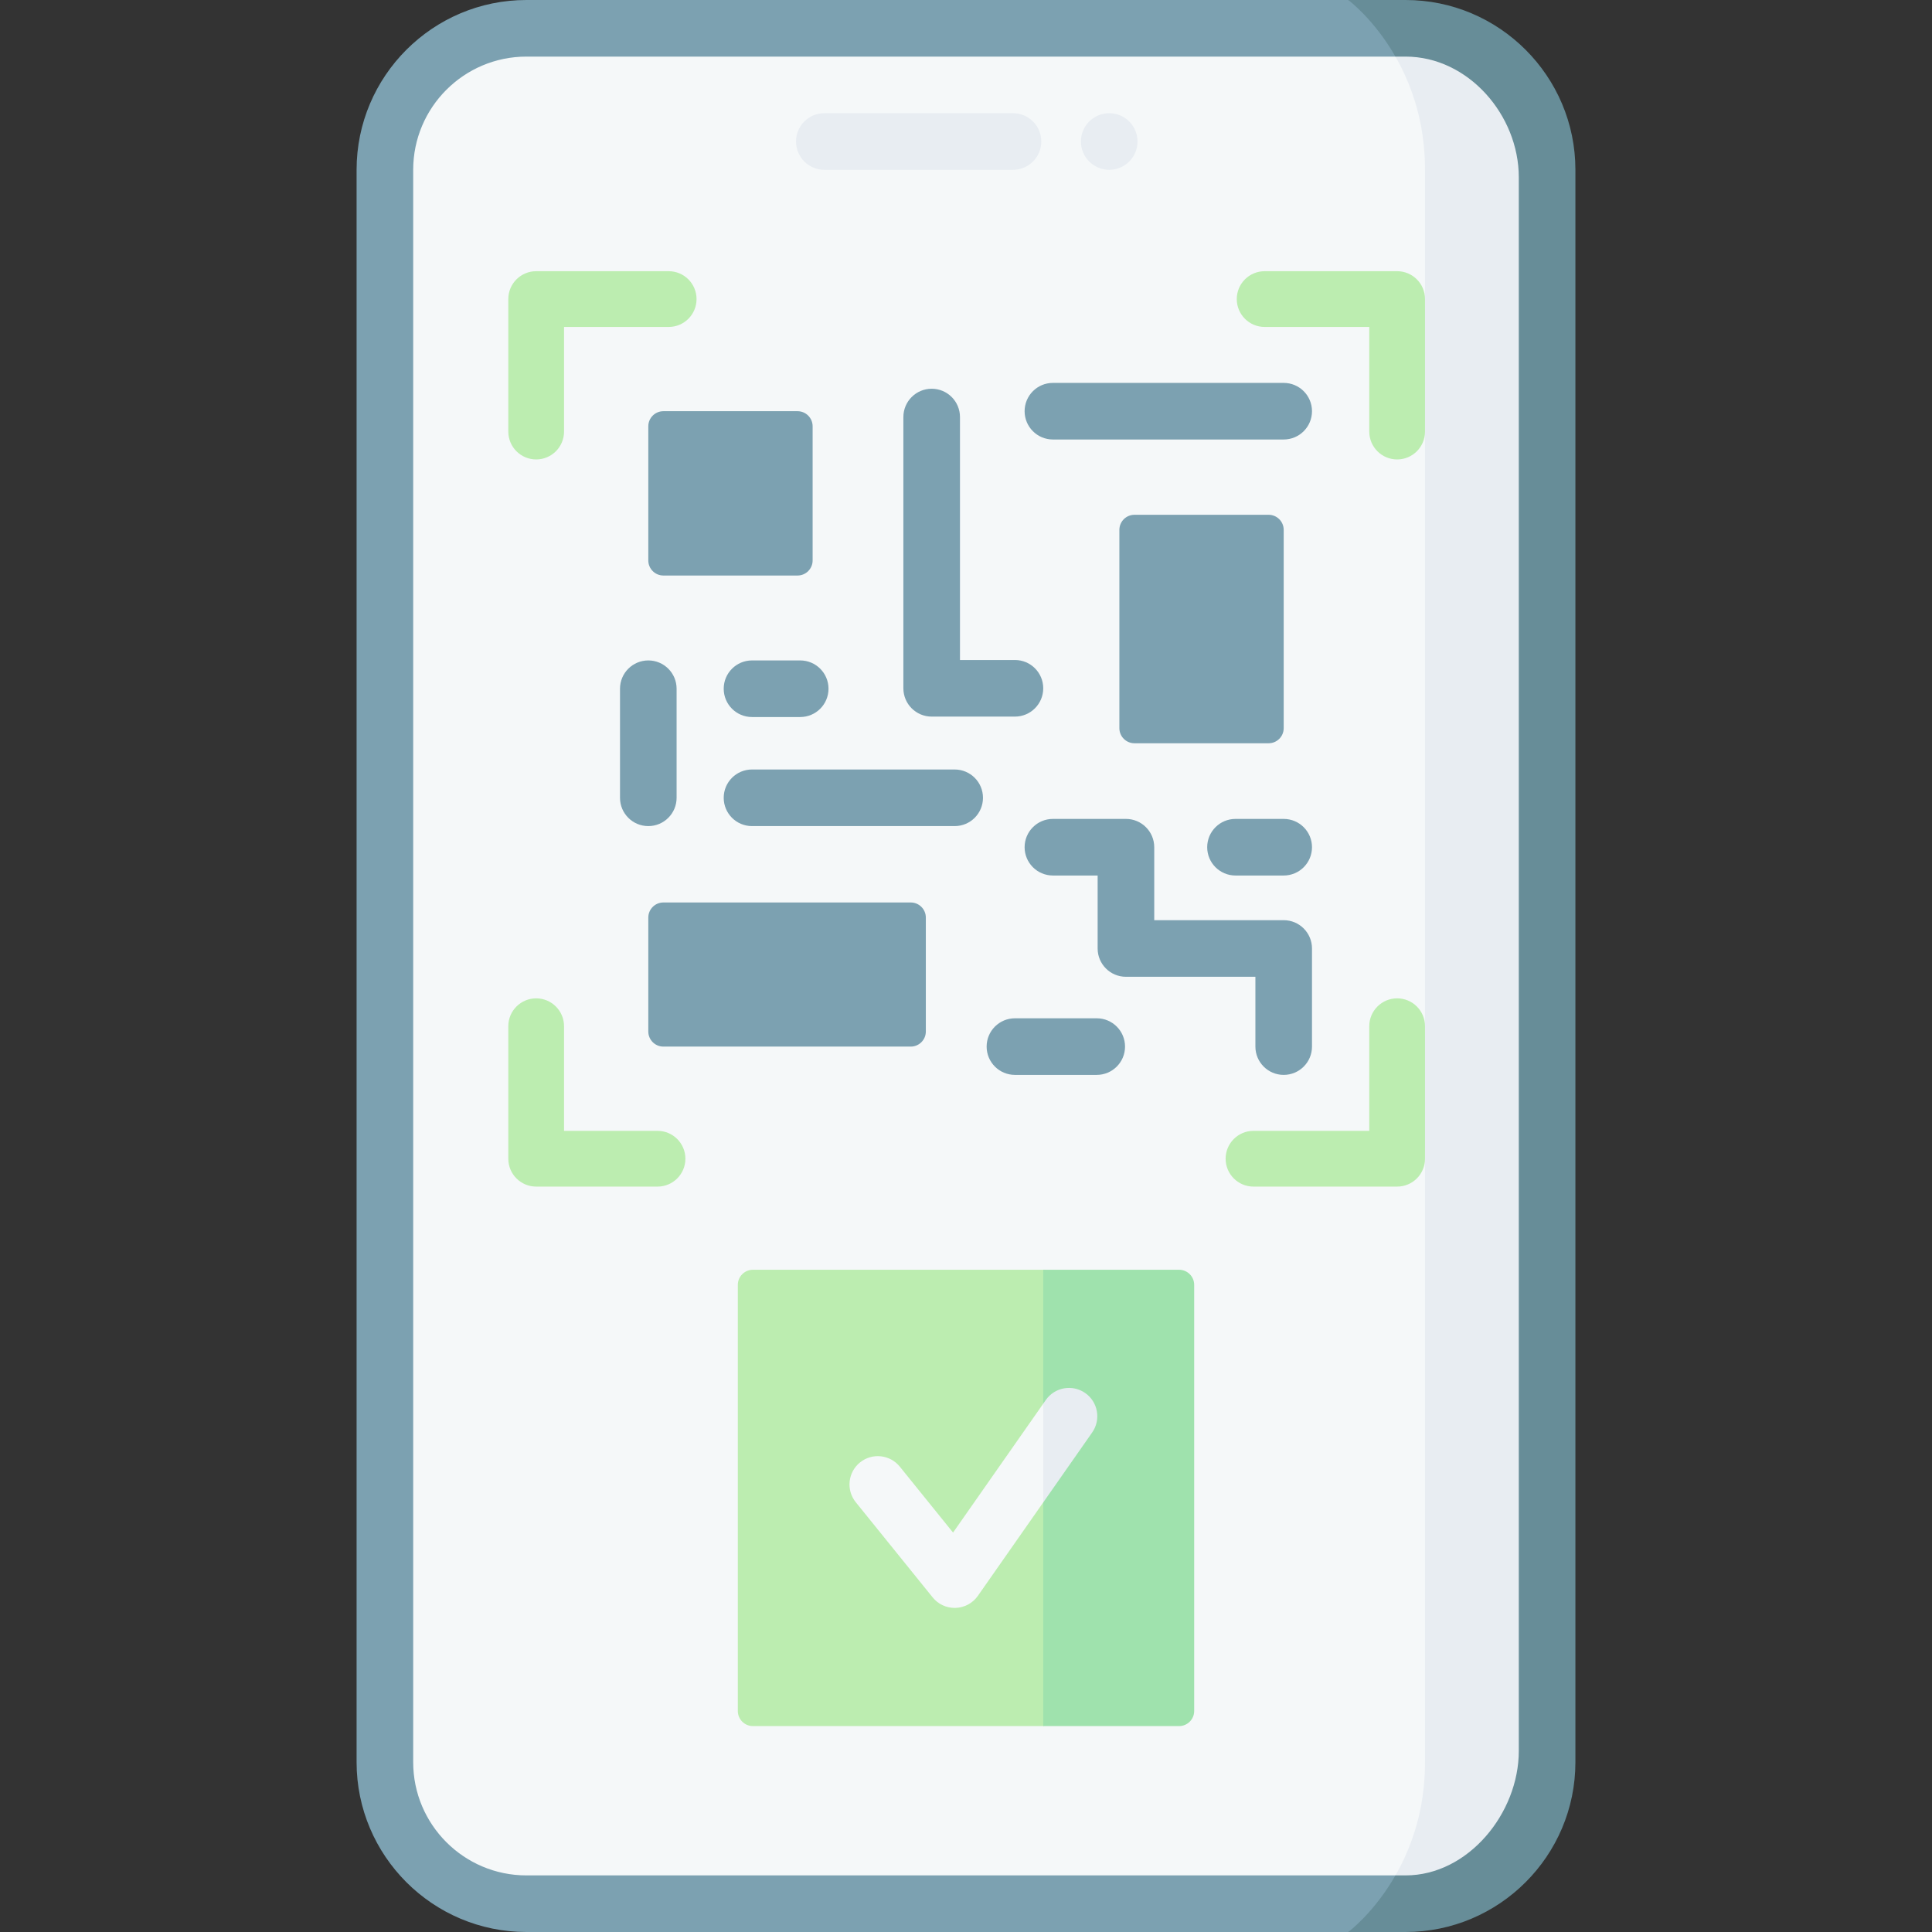 <svg id="Capa_1" enable-background="new 0 0 512 512" height="512" viewBox="0 0 512 512" width="512" xmlns="http://www.w3.org/2000/svg"><rect x="0" y="0" width="512" height="512" fill="#333333" stroke="none"/><g><g><path d="m100.975 45c0-20.711 16.789-37.5 37.5-37.5h233c20.711 0 37.5 16.789 37.5 37.5v422c0 20.711-16.789 37.5-37.5 37.5h-233c-20.711 0-37.5-16.789-37.5-37.5z" fill="#f5f8f9"/><path d="m371.475 7.5h-6.769c5.816 7.247 12.939 19.745 12.939 37.5v34.258c0 5.923-2 12.493-2 19.613 0 4.915 2 10.091 2 15.498v157.591c0 5.875-2 11.733-2 17.556 0 5.894 2 11.753 2 17.556v159.929c0 17.752-7.122 30.25-12.937 37.497h6.767c20.71 0 37.5-16.789 37.5-37.5v-421.998c0-20.711-16.79-37.5-37.5-37.5z" fill="#e8edf2"/><g><g><g><path d="m372.5 510-15.191 2h-217.809c-24.813 0-45-20.187-45-45v-422c0-24.813 20.187-45 45-45h217.806l15.194 2c24.813 0 43 18.187 43 43v422c0 24.813-18.187 43-43 43zm-233-495c-16.542 0-30 13.458-30 30v422c0 16.542 13.458 30 30 30h230.309l2.691 2c16.542 0 32-18.458 32-35v-417c0-16.542-15.458-34-32-34l-2.692 2z" fill="#7ca1b1"/></g></g></g><path d="m372.5 0h-7.351-7.844s6.772 5.007 12.502 15h2.692c16.542 0 30 15.458 30 32v417c0 16.542-13.458 33-30 33h-2.691c-5.711 9.961-12.456 14.967-12.5 15h7.84 7.351c24.813 0 45-20.187 45-45v-422c.001-24.813-20.185-45-44.999-45z" fill="#678d98"/></g><g><g><path d="m268.455 45h-50c-4.142 0-7.5-3.358-7.5-7.5s3.358-7.5 7.5-7.5h50c4.142 0 7.5 3.358 7.5 7.5s-3.358 7.5-7.5 7.5z" fill="#e8edf2"/></g><circle cx="293.955" cy="37.5" fill="#e8edf2" r="7.5"/></g><g><path d="m142.092 121.757c-4.08 0-7.387-3.307-7.387-7.387v-35.112c0-4.08 3.307-7.387 7.387-7.387h35.113c4.08 0 7.387 3.307 7.387 7.387s-3.307 7.387-7.387 7.387h-27.726v27.725c0 4.08-3.307 7.387-7.387 7.387z" fill="#bcedb0"/></g><g><path d="m174.25 314.46h-32.158c-4.08 0-7.387-3.307-7.387-7.387v-35.113c0-4.08 3.307-7.387 7.387-7.387s7.387 3.307 7.387 7.387v27.726h24.771c4.08 0 7.387 3.307 7.387 7.387 0 4.081-3.307 7.387-7.387 7.387z" fill="#bcedb0"/></g><g><path d="m370.258 314.46h-38.068c-4.08 0-7.387-3.307-7.387-7.387s3.307-7.387 7.387-7.387h30.68v-27.726c0-4.08 3.307-7.387 7.387-7.387s7.387 3.307 7.387 7.387v35.113c.001 4.081-3.306 7.387-7.386 7.387z" fill="#bcedb0"/></g><g><path d="m370.258 121.757c-4.08 0-7.387-3.307-7.387-7.387v-27.725h-27.726c-4.08 0-7.387-3.307-7.387-7.387s3.307-7.387 7.387-7.387h35.113c4.08 0 7.387 3.307 7.387 7.387v35.112c0 4.08-3.307 7.387-7.387 7.387z" fill="#bcedb0"/></g><path d="m314.47 342.5v108.93c0 2.21-1.8 4-4 4h-28.825l-5.175 2h-76.94c-2.2 0-4-1.79-4-4v-112.93c0-2.21 1.8-4 4-4h76.94l6.143 2h27.857c2.2 0 4 1.79 4 4z" fill="#bcedb0"/><path d="m316.47 340.5v112.93c0 2.21-1.8 4-4 4h-36v-120.93h36c2.2 0 4 1.79 4 4z" fill="#9fe2ad"/><g><g><path d="m252.999 426.114c-2.261 0-4.406-1.021-5.833-2.786l-20.376-25.22c-2.603-3.223-2.102-7.944 1.12-10.548 3.224-2.604 7.945-2.101 10.548 1.12l14.111 17.467 23.901-34.162 4.062 4.466-4.062 21.701-17.324 24.762c-1.352 1.931-3.531 3.114-5.887 3.195-.086.003-.173.005-.26.005z" fill="#f5f8f9"/></g></g><path d="m287.596 369.167c-3.396-2.375-8.07-1.547-10.445 1.846l-.68.973v26.167l12.971-18.54c2.373-3.395 1.547-8.071-1.846-10.446z" fill="#e8edf2"/><g fill="#7ca1b1"><path d="m211.355 152.52h-35.548c-2.209 0-4-1.791-4-4v-35.548c0-2.209 1.791-4 4-4h35.548c2.209 0 4 1.791 4 4v35.548c0 2.209-1.791 4-4 4z"/><path d="m241.355 277.359h-65.548c-2.209 0-4-1.791-4-4v-30.194c0-2.209 1.791-4 4-4h65.548c2.209 0 4 1.791 4 4v30.194c0 2.209-1.791 4-4 4z"/><path d="m336.194 196.972h-35.548c-2.209 0-4-1.791-4-4v-52.548c0-2.209 1.791-4 4-4h35.548c2.209 0 4 1.791 4 4v52.548c0 2.209-1.791 4-4 4z"/></g><g><path d="m171.807 218.924c-4.143 0-7.5-3.357-7.5-7.5v-28.903c0-4.143 3.357-7.5 7.5-7.5s7.5 3.357 7.5 7.5v28.903c0 4.142-3.358 7.5-7.5 7.5z" fill="#7ca1b1"/></g><g><path d="m268.968 189.907h-22.064c-4.143 0-7.5-3.357-7.5-7.5v-71.887c0-4.143 3.357-7.5 7.5-7.5s7.5 3.357 7.5 7.5v64.387h14.564c4.143 0 7.5 3.357 7.5 7.5s-3.358 7.5-7.5 7.5z" fill="#7ca1b1"/></g><g><path d="m340.193 284.858c-4.143 0-7.5-3.357-7.5-7.5v-18.5h-34.307c-4.143 0-7.5-3.357-7.5-7.5v-19.338h-11.854c-4.143 0-7.5-3.357-7.5-7.5s3.357-7.5 7.5-7.5h19.354c4.143 0 7.5 3.357 7.5 7.5v19.338h34.307c4.143 0 7.5 3.357 7.5 7.5v26c0 4.143-3.357 7.5-7.5 7.5z" fill="#7ca1b1"/></g><g><path d="m253 218.924h-53.71c-4.143 0-7.5-3.357-7.5-7.5s3.357-7.5 7.5-7.5h53.71c4.143 0 7.5 3.357 7.5 7.5s-3.357 7.5-7.5 7.5z" fill="#7ca1b1"/></g><g><path d="m340.193 116.472h-61.161c-4.143 0-7.5-3.357-7.5-7.5s3.357-7.5 7.5-7.5h61.161c4.143 0 7.5 3.357 7.5 7.5s-3.357 7.5-7.5 7.5z" fill="#7ca1b1"/></g><g><path d="m290.646 284.858h-21.678c-4.143 0-7.5-3.357-7.5-7.5s3.357-7.5 7.5-7.5h21.678c4.143 0 7.5 3.357 7.5 7.5s-3.358 7.5-7.5 7.5z" fill="#7ca1b1"/></g><g><path d="m340.193 232.021h-12.774c-4.143 0-7.5-3.357-7.5-7.5s3.357-7.5 7.5-7.5h12.774c4.143 0 7.5 3.357 7.5 7.5s-3.357 7.5-7.5 7.5z" fill="#7ca1b1"/></g><g><path d="m212.064 190.021h-12.774c-4.143 0-7.5-3.357-7.5-7.5s3.357-7.5 7.5-7.5h12.774c4.143 0 7.5 3.357 7.5 7.5s-3.357 7.5-7.5 7.5z" fill="#7ca1b1"/></g></g></svg>